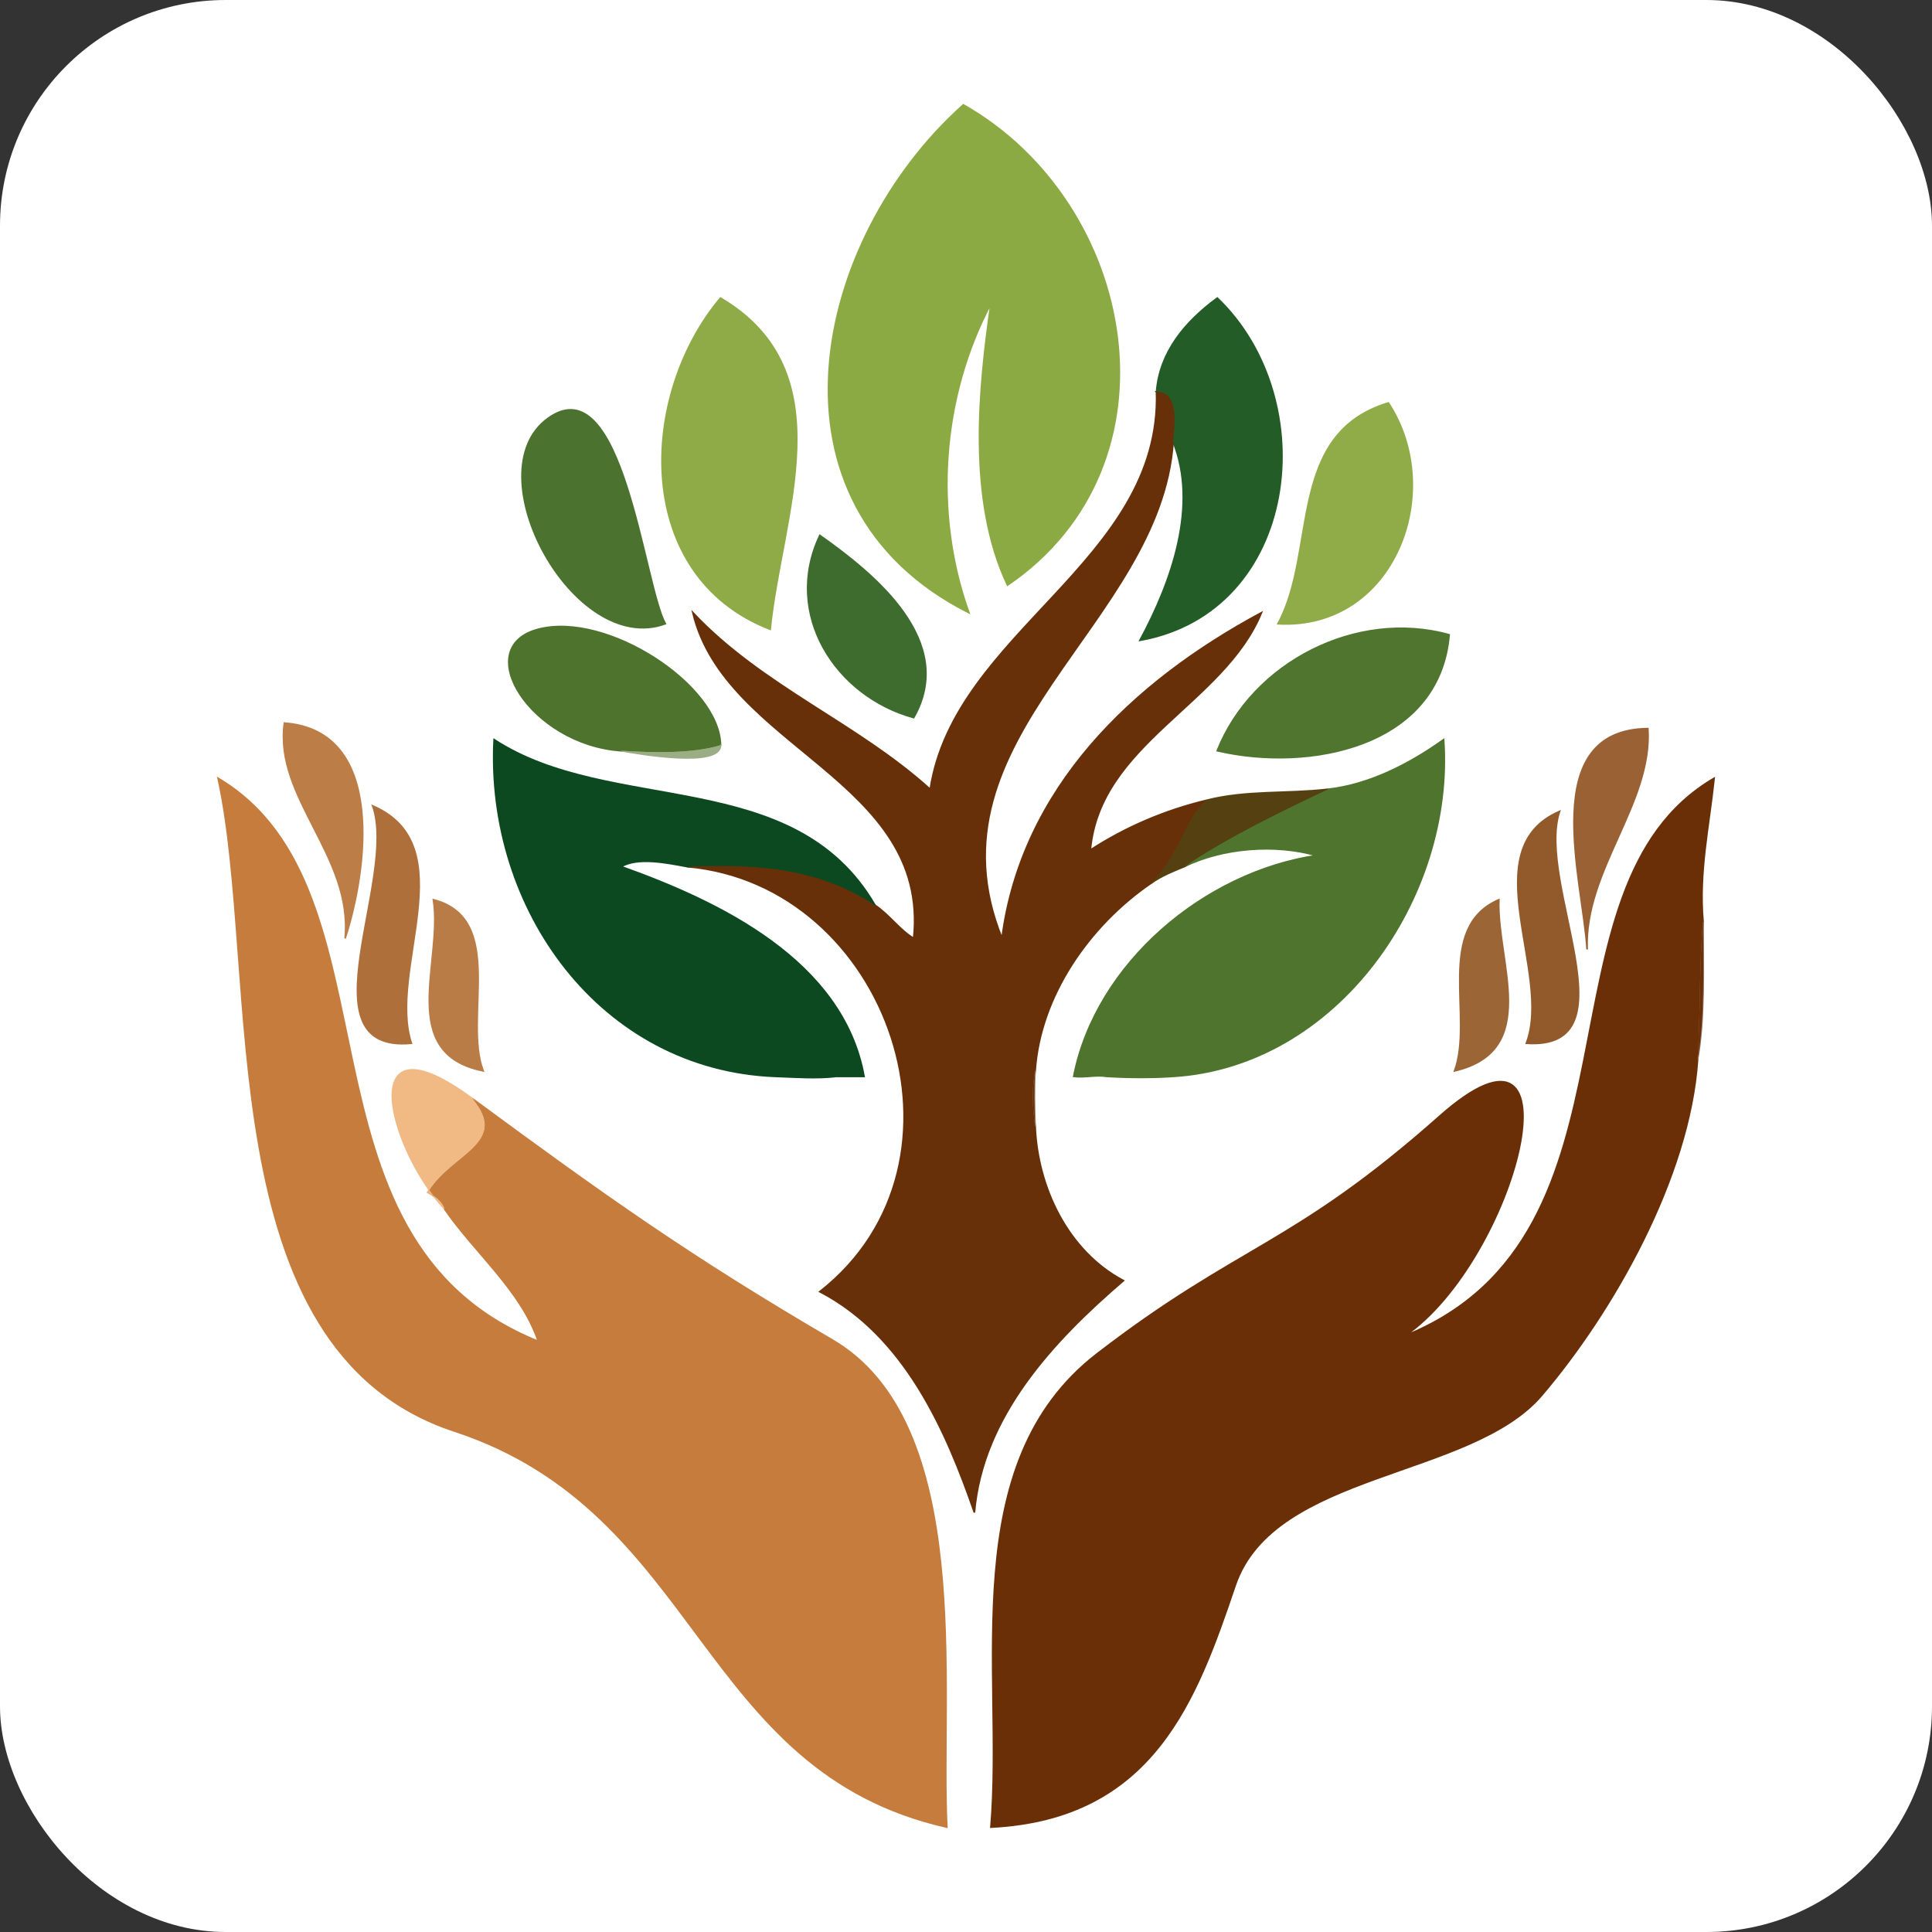 <?xml version="1.0" encoding="UTF-8" standalone="no"?>
<svg
   viewBox="0 0 350 350"
   width="350"
   height="350"
   version="1.1"
   id="svg58"
   xmlns="http://www.w3.org/2000/svg"
   xmlns:svg="http://www.w3.org/2000/svg">
  <rect x="0" y="0" width="350" height="350" fill="#333333" stroke="none"/>
  <defs
     id="defs58" />
  <rect
     style="display:inline;fill:#ffffff;fill-opacity:1;stroke:none;stroke-width:6.455;stroke-opacity:1;paint-order:fill markers stroke"
     id="rect1"
     width="350"
     height="350"
     x="0"
     y="0"
     ry="40.884" />
  <g
     id="g1"
     transform="translate(39.3,18.813)">
    <g
       fill="None"
       fill-opacity="0"
       stroke="#8caa44"
       stroke-opacity="1"
       stroke-width="0.3"
       id="g4"
       transform="translate(-24.779,-4.816)">
      <path
         d="m 168,92 c 32.15,-21.89 23.45,-69.13 -8,-87 -27.29,24.36 -37.85,72.4 1,92 -6.52,-18.15 -4.96,-39.14 4,-56 -2.19,15.3 -4.31,35.55 3,51 z"
         id="path4" />
    </g>
    <g
       fill="None"
       fill-opacity="0"
       stroke="#8eab47"
       stroke-opacity="1"
       stroke-width="0.3"
       id="g5"
       transform="translate(-24.779,-4.816)">
      <path
         d="m 125,100 c 2.01,-20.48 13.76,-46.59 -9,-60 -14.86,17.68 -15.99,50.32 9,60 z"
         id="path5" />
    </g>
    <g
       fill="None"
       fill-opacity="0"
       stroke="#235c27"
       stroke-opacity="1"
       stroke-width="0.3"
       id="g6"
       transform="translate(-24.779,-4.816)">
      <path
         d="m 195,57 c 4.18,0 3.2,6.09 3,9 4.64,11.58 -0.25,25.33 -6,36 28.92,-5.21 33.24,-43.58 14,-62 -5.86,4.31 -10.45,9.8 -11,17 z"
         id="path6" />
    </g>
    <g
       fill="None"
       fill-opacity="0"
       stroke="#683009"
       stroke-opacity="1"
       stroke-width="0.3"
       id="g7"
       transform="translate(-24.779,-4.816)">
      <path
         d="m 144,150 c -10.54,-7.02 -22.33,-7.5 -34,-7 36.54,3.24 54,53.5 24,77 15.45,8.06 22.92,25.32 28,40 1.48,-17.34 14.15,-30.98 27,-42 -10.14,-5.38 -15.58,-17.04 -16,-28 -0.49,-3.42 -0.61,-6.6 0,-10 0.92,-13.59 9.82,-26.33 21,-34 4.79,-4.43 6.46,-12.24 10,-15 -7.47,1.81 -14.5,4.78 -21,9 1.73,-19.3 24.23,-26.49 31,-43 -23.42,12.58 -43.47,31.82 -47,59 -14.78,-36.54 28.74,-56.86 31,-90 0.2,-2.91 1.18,-9 -3,-9 0.93,30.71 -36.62,43.4 -41,72 -13.29,-12.04 -30.33,-18.57 -43,-32 5.85,24.46 43.01,30.32 40,59 -2.59,-1.57 -4.43,-4.29 -7,-6 z"
         id="path7" />
    </g>
    <g
       fill="None"
       fill-opacity="0"
       stroke="#4b722f"
       stroke-opacity="1"
       stroke-width="0.3"
       id="g8"
       transform="translate(-24.779,-4.816)">
      <path
         d="M 106,99 C 102.08,91.84 98.32,52.03 84.78,61.78 71.23,71.52 89.42,105.03 106,99 Z"
         id="path8" />
    </g>
    <g
       fill="None"
       fill-opacity="0"
       stroke="#90ac48"
       stroke-opacity="1"
       stroke-width="0.3"
       id="g9"
       transform="translate(-24.779,-4.816)">
      <path
         d="m 237,59 c -18.53,5.57 -12.83,26.77 -20,40 21.08,1.15 30.53,-23.92 20,-40 z"
         id="path9" />
    </g>
    <g
       fill="None"
       fill-opacity="0"
       stroke="#3e6c2e"
       stroke-opacity="1"
       stroke-width="0.3"
       id="g10"
       transform="translate(-24.779,-4.816)">
      <path
         d="m 151,116 c 7.86,-13.78 -6.95,-25.92 -17,-33 -6.74,14.28 2.85,29.12 17,33 z"
         id="path10" />
    </g>
    <g
       fill="None"
       fill-opacity="0"
       stroke="#4d732d"
       stroke-opacity="1"
       stroke-width="0.3"
       id="g11"
       transform="translate(-24.779,-4.816)">
      <path
         d="m 98,122 c 5.76,0.39 13.05,0.54 18,-1 -0.11,-10.81 -20.54,-24.25 -33,-21 -12.46,3.25 -1.35,20.89 15,22 z"
         id="path11" />
    </g>
    <g
       fill="None"
       fill-opacity="0"
       stroke="#4f752f"
       stroke-opacity="1"
       stroke-width="0.3"
       id="g12"
       transform="translate(-24.779,-4.816)">
      <path
         d="m 248,101 c -16.77,-4.66 -35.64,5.01 -42,21 16.65,3.88 40.25,-0.63 42,-21 z"
         id="path12" />
    </g>
    <g
       fill="None"
       fill-opacity="0"
       stroke="#bd7d46"
       stroke-opacity="1"
       stroke-width="0.3"
       id="g13"
       transform="translate(-24.779,-4.816)">
      <path
         d="m 48,156 c 3.91,-11.95 7.63,-37.64 -11,-39 -1.86,13.6 12.45,24.14 11,39 z"
         id="path13" />
    </g>
    <g
       fill="None"
       fill-opacity="0"
       stroke="#9a6234"
       stroke-opacity="1"
       stroke-width="0.3"
       id="g14"
       transform="translate(-24.779,-4.816)">
      <path
         d="m 284,118 c -20.15,0.23 -11.77,27.38 -11,40 -0.55,-14.33 11.87,-26.46 11,-40 z"
         id="path14" />
    </g>
    <g
       fill="None"
       fill-opacity="0"
       stroke="#0d4920"
       stroke-opacity="1"
       stroke-width="0.3"
       id="g15"
       transform="translate(-24.779,-4.816)">
      <path
         d="m 126,181 c 3.52,0.13 7.51,0.42 11,0 1.67,0 3.33,0 5,0 -3.79,-20.95 -26.16,-31.64 -44,-38 3.06,-1.79 8.33,-0.68 12,0 11.67,-0.5 23.46,-0.02 34,7 -14.73,-25.37 -47.8,-16.16 -69,-30 -1.54,30.7 19.3,59.79 51,61 z"
         id="path15" />
    </g>
    <g
       fill="None"
       fill-opacity="0"
       stroke="#4e742d"
       stroke-opacity="1"
       stroke-width="0.3"
       id="g16"
       transform="translate(-24.779,-4.816)">
      <path
         d="m 226,129 c -8.46,4 -18.22,8.72 -26,14 7.05,-3.48 16.66,-4.15 24,-2 -20.26,3 -39.96,19.45 -44,40 1.96,0.25 4.06,-0.33 6,0 3.89,0.23 8.11,0.26 12,0 29.76,-1.84 50.97,-32.39 49,-61 -6.17,4.41 -13.42,8.15 -21,9 z"
         id="path16" />
    </g>
    <g
       fill="None"
       fill-opacity="0"
       stroke="#9bad84"
       stroke-opacity="1"
       stroke-width="0.3"
       id="g17"
       transform="translate(-24.779,-4.816)">
      <path
         d="m 98,122 c 3.28,0.59 18.04,3.12 18,-1 -4.95,1.54 -12.24,1.39 -18,1 z"
         id="path17" />
    </g>
    <g
       fill="None"
       fill-opacity="0"
       stroke="#c57c3d"
       stroke-opacity="1"
       stroke-width="0.3"
       id="g18"
       transform="translate(-24.779,-4.816)">
      <path
         d="m 71,185 c 6.99,8.16 -3.93,10.01 -8,17 1.2,0.67 2.58,1.64 3,3 5.53,8.04 13.83,14.72 17,24 C 36.66,210.4 59.13,147.32 25,127 32.76,162.34 22.86,230.46 67.77,245.23 112.68,260 111.79,306.77 157,317 155.74,291.7 162.13,243.88 136.25,228.75 110.36,213.63 95,202.67 71,185 Z"
         id="path18" />
    </g>
    <g
       fill="None"
       fill-opacity="0"
       stroke="#6b2f07"
       stroke-opacity="1"
       stroke-width="0.3"
       id="g19"
       transform="translate(-24.779,-4.816)">
      <path
         d="m 293,178 c 0.56,-8.25 0.27,-17.45 1,-25 -0.8,-9.03 1.11,-17.41 2,-26 -33.7,19.72 -10.46,82.65 -56,101 20.25,-13.94 32.86,-63.36 6.25,-39.75 -26.61,23.6 -36.2,23.12 -62,43 -25.81,19.88 -16.87,57.38 -19.25,85.75 29.45,-1.46 37.2,-23.06 44.23,-43.77 7.03,-20.71 42.68,-19.38 55.54,-34.46 C 277.63,223.69 291.55,199.32 293,178 Z"
         id="path19" />
    </g>
    <g
       fill="None"
       fill-opacity="0"
       stroke="#554011"
       stroke-opacity="1"
       stroke-width="0.3"
       id="g20"
       transform="translate(-24.779,-4.816)">
      <path
         d="m 204,131 c -3.54,2.76 -5.21,10.57 -10,15 2.02,-1.39 3.82,-2.11 6,-3 7.78,-5.28 17.54,-10 26,-14 -7.66,0.86 -14.7,0.14 -22,2 z"
         id="path20" />
    </g>
    <g
       fill="None"
       fill-opacity="0"
       stroke="#ae6f3b"
       stroke-opacity="1"
       stroke-width="0.3"
       id="g21"
       transform="translate(-24.779,-4.816)">
      <path
         d="m 60,175 c -4.37,-13.16 9.7,-35.79 -7,-43 4.67,13.07 -12.97,44.86 7,43 z"
         id="path21" />
    </g>
    <g
       fill="None"
       fill-opacity="0"
       stroke="#925a2b"
       stroke-opacity="1"
       stroke-width="0.3"
       id="g22"
       transform="translate(-24.779,-4.816)">
      <path
         d="m 268,133 c -15.78,6.84 -1.18,29.36 -6,42 19.8,1.31 1.66,-28.97 6,-42 z"
         id="path22" />
    </g>
    <g
       fill="None"
       fill-opacity="0"
       stroke="#ba7c46"
       stroke-opacity="1"
       stroke-width="0.3"
       id="g23"
       transform="translate(-24.779,-4.816)">
      <path
         d="m 73,180 c -3.65,-9.61 4.22,-27.57 -9,-31 1.74,11.27 -6.72,27.81 9,31 z"
         id="path23" />
    </g>
    <g
       fill="None"
       fill-opacity="0"
       stroke="#9b6535"
       stroke-opacity="1"
       stroke-width="0.3"
       id="g24"
       transform="translate(-24.779,-4.816)">
      <path
         d="m 257,149 c -11.7,5.1 -4.47,21.3 -8,31 15.68,-3.67 7.6,-19.72 8,-31 z"
         id="path24" />
    </g>
    <g
       fill="None"
       fill-opacity="0"
       stroke="#947665"
       stroke-opacity="1"
       stroke-width="0.3"
       id="g25"
       transform="translate(-24.779,-4.816)">
      <path
         d="m 293,178 c 1.35,-7.54 1,-16.69 1,-25 -0.73,7.55 -0.44,16.75 -1,25 z"
         id="path25" />
    </g>
    <g
       fill="None"
       fill-opacity="0"
       stroke="#f1b984"
       stroke-opacity="1"
       stroke-width="0.3"
       id="g26"
       transform="translate(-24.779,-4.816)">
      <path
         d="m 66,205 c -0.42,-1.36 -1.8,-2.33 -3,-3 4.07,-6.99 14.99,-8.84 8,-17 -21.67,-15.95 -15.15,9.02 -5,20 z"
         id="path26" />
    </g>
    <g
       fill="None"
       fill-opacity="0"
       stroke="#9f8977"
       stroke-opacity="1"
       stroke-width="0.3"
       id="g27"
       transform="translate(-24.779,-4.816)">
      <path
         d="m 173,190 c -0.12,-3.27 -0.22,-6.73 0,-10 -0.61,3.4 -0.49,6.58 0,10 z"
         id="path27" />
    </g>
    <g
       fill="#8caa44"
       fill-opacity="1"
       stroke="None"
       id="g33"
       transform="translate(-24.779,-4.816)">
      <path
         d="m 168,92 c 32.15,-21.89 23.45,-69.13 -8,-87 -27.29,24.36 -37.85,72.4 1,92 -6.52,-18.15 -4.96,-39.14 4,-56 -2.19,15.3 -4.31,35.55 3,51 z"
         id="path33" />
    </g>
    <g
       fill="#8eab47"
       fill-opacity="1"
       stroke="None"
       id="g34"
       transform="translate(-24.779,-4.816)">
      <path
         d="m 125,100 c 2.01,-20.48 13.76,-46.59 -9,-60 -14.86,17.68 -15.99,50.32 9,60 z"
         id="path34" />
    </g>
    <g
       fill="#235c27"
       fill-opacity="1"
       stroke="None"
       id="g35"
       transform="translate(-24.779,-4.816)">
      <path
         d="m 195,57 c 4.18,0 3.2,6.09 3,9 4.64,11.58 -0.25,25.33 -6,36 28.92,-5.21 33.24,-43.58 14,-62 -5.86,4.31 -10.45,9.8 -11,17 z"
         id="path35" />
    </g>
    <g
       fill="#683009"
       fill-opacity="1"
       stroke="None"
       id="g36"
       transform="translate(-24.779,-4.816)">
      <path
         d="m 144,150 c -10.54,-7.02 -22.33,-7.5 -34,-7 36.54,3.24 54,53.5 24,77 15.45,8.06 22.92,25.32 28,40 1.48,-17.34 14.15,-30.98 27,-42 -10.14,-5.38 -15.58,-17.04 -16,-28 -0.49,-3.42 -0.61,-6.6 0,-10 0.92,-13.59 9.82,-26.33 21,-34 4.79,-4.43 6.46,-12.24 10,-15 -7.47,1.81 -14.5,4.78 -21,9 1.73,-19.3 24.23,-26.49 31,-43 -23.42,12.58 -43.47,31.82 -47,59 -14.78,-36.54 28.74,-56.86 31,-90 0.2,-2.91 1.18,-9 -3,-9 0.93,30.71 -36.62,43.4 -41,72 -13.29,-12.04 -30.33,-18.57 -43,-32 5.85,24.46 43.01,30.32 40,59 -2.59,-1.57 -4.43,-4.29 -7,-6 z"
         id="path36" />
    </g>
    <g
       fill="#4b722f"
       fill-opacity="1"
       stroke="None"
       id="g37"
       transform="translate(-24.779,-4.816)">
      <path
         d="M 106,99 C 102.08,91.84 98.32,52.03 84.78,61.78 71.23,71.52 89.42,105.03 106,99 Z"
         id="path37" />
    </g>
    <g
       fill="#90ac48"
       fill-opacity="1"
       stroke="None"
       id="g38"
       transform="translate(-24.779,-4.816)">
      <path
         d="m 237,59 c -18.53,5.57 -12.83,26.77 -20,40 21.08,1.15 30.53,-23.92 20,-40 z"
         id="path38" />
    </g>
    <g
       fill="#3e6c2e"
       fill-opacity="1"
       stroke="None"
       id="g39"
       transform="translate(-24.779,-4.816)">
      <path
         d="m 151,116 c 7.86,-13.78 -6.95,-25.92 -17,-33 -6.74,14.28 2.85,29.12 17,33 z"
         id="path39" />
    </g>
    <g
       fill="#4d732d"
       fill-opacity="1"
       stroke="None"
       id="g40"
       transform="translate(-24.779,-4.816)">
      <path
         d="m 98,122 c 5.76,0.39 13.05,0.54 18,-1 -0.11,-10.81 -20.54,-24.25 -33,-21 -12.46,3.25 -1.35,20.89 15,22 z"
         id="path40" />
    </g>
    <g
       fill="#4f752f"
       fill-opacity="1"
       stroke="None"
       id="g41"
       transform="translate(-24.779,-4.816)">
      <path
         d="m 248,101 c -16.77,-4.66 -35.64,5.01 -42,21 16.65,3.88 40.25,-0.63 42,-21 z"
         id="path41" />
    </g>
    <g
       fill="#bd7d46"
       fill-opacity="1"
       stroke="None"
       id="g42"
       transform="translate(-24.779,-4.816)">
      <path
         d="m 48,156 c 3.91,-11.95 7.63,-37.64 -11,-39 -1.86,13.6 12.45,24.14 11,39 z"
         id="path42" />
    </g>
    <g
       fill="#9a6234"
       fill-opacity="1"
       stroke="None"
       id="g43"
       transform="translate(-24.779,-4.816)">
      <path
         d="m 284,118 c -20.15,0.23 -11.77,27.38 -11,40 -0.55,-14.33 11.87,-26.46 11,-40 z"
         id="path43" />
    </g>
    <g
       fill="#0d4920"
       fill-opacity="1"
       stroke="None"
       id="g44"
       transform="translate(-24.779,-4.816)">
      <path
         d="m 126,181 c 3.52,0.13 7.51,0.42 11,0 1.67,0 3.33,0 5,0 -3.79,-20.95 -26.16,-31.64 -44,-38 3.06,-1.79 8.33,-0.68 12,0 11.67,-0.5 23.46,-0.02 34,7 -14.73,-25.37 -47.8,-16.16 -69,-30 -1.54,30.7 19.3,59.79 51,61 z"
         id="path44" />
    </g>
    <g
       fill="#4e742d"
       fill-opacity="1"
       stroke="None"
       id="g45"
       transform="translate(-24.779,-4.816)">
      <path
         d="m 226,129 c -8.46,4 -18.22,8.72 -26,14 7.05,-3.48 16.66,-4.15 24,-2 -20.26,3 -39.96,19.45 -44,40 1.96,0.25 4.06,-0.33 6,0 3.89,0.23 8.11,0.26 12,0 29.76,-1.84 50.97,-32.39 49,-61 -6.17,4.41 -13.42,8.15 -21,9 z"
         id="path45" />
    </g>
    <g
       fill="#9bad84"
       fill-opacity="1"
       stroke="None"
       id="g46"
       transform="translate(-24.779,-4.816)">
      <path
         d="m 98,122 c 3.28,0.59 18.04,3.12 18,-1 -4.95,1.54 -12.24,1.39 -18,1 z"
         id="path46" />
    </g>
    <g
       fill="#c57c3d"
       fill-opacity="1"
       stroke="None"
       id="g47"
       transform="translate(-24.779,-4.816)">
      <path
         d="m 71,185 c 6.99,8.16 -3.93,10.01 -8,17 1.2,0.67 2.58,1.64 3,3 5.53,8.04 13.83,14.72 17,24 C 36.66,210.4 59.13,147.32 25,127 32.76,162.34 22.86,230.46 67.77,245.23 112.68,260 111.79,306.77 157,317 155.74,291.7 162.13,243.88 136.25,228.75 110.36,213.63 95,202.67 71,185 Z"
         id="path47" />
    </g>
    <g
       fill="#6b2f07"
       fill-opacity="1"
       stroke="None"
       id="g48"
       transform="translate(-24.779,-4.816)">
      <path
         d="m 293,178 c 0.56,-8.25 0.27,-17.45 1,-25 -0.8,-9.03 1.11,-17.41 2,-26 -33.7,19.72 -10.46,82.65 -56,101 20.25,-13.94 32.86,-63.36 6.25,-39.75 -26.61,23.6 -36.2,23.12 -62,43 -25.81,19.88 -16.87,57.38 -19.25,85.75 29.45,-1.46 37.2,-23.06 44.23,-43.77 7.03,-20.71 42.68,-19.38 55.54,-34.46 C 277.63,223.69 291.55,199.32 293,178 Z"
         id="path48" />
    </g>
    <g
       fill="#554011"
       fill-opacity="1"
       stroke="None"
       id="g49"
       transform="translate(-24.779,-4.816)">
      <path
         d="m 204,131 c -3.54,2.76 -5.21,10.57 -10,15 2.02,-1.39 3.82,-2.11 6,-3 7.78,-5.28 17.54,-10 26,-14 -7.66,0.86 -14.7,0.14 -22,2 z"
         id="path49" />
    </g>
    <g
       fill="#ae6f3b"
       fill-opacity="1"
       stroke="None"
       id="g50"
       transform="translate(-24.779,-4.816)">
      <path
         d="m 60,175 c -4.37,-13.16 9.7,-35.79 -7,-43 4.67,13.07 -12.97,44.86 7,43 z"
         id="path50" />
    </g>
    <g
       fill="#925a2b"
       fill-opacity="1"
       stroke="None"
       id="g51"
       transform="translate(-24.779,-4.816)">
      <path
         d="m 268,133 c -15.78,6.84 -1.18,29.36 -6,42 19.8,1.31 1.66,-28.97 6,-42 z"
         id="path51" />
    </g>
    <g
       fill="#ba7c46"
       fill-opacity="1"
       stroke="None"
       id="g52"
       transform="translate(-24.779,-4.816)">
      <path
         d="m 73,180 c -3.65,-9.61 4.22,-27.57 -9,-31 1.74,11.27 -6.72,27.81 9,31 z"
         id="path52" />
    </g>
    <g
       fill="#9b6535"
       fill-opacity="1"
       stroke="None"
       id="g53"
       transform="translate(-24.779,-4.816)">
      <path
         d="m 257,149 c -11.7,5.1 -4.47,21.3 -8,31 15.68,-3.67 7.6,-19.72 8,-31 z"
         id="path53" />
    </g>
    <g
       fill="#947665"
       fill-opacity="1.00"
       stroke="None"
       id="g54"
       style="fill:#6b2f07;fill-opacity:1"
       transform="translate(-24.779,-4.816)">
      <path
         d="m 293,178 c 1.35,-7.54 1,-16.69 1,-25 -0.73,7.55 -0.44,16.75 -1,25 z"
         id="path54"
         style="fill:#6b2f07;fill-opacity:1" />
    </g>
    <g
       fill="#f1b984"
       fill-opacity="1"
       stroke="None"
       id="g55"
       transform="translate(-24.779,-4.816)">
      <path
         d="m 66,205 c -0.42,-1.36 -1.8,-2.33 -3,-3 4.07,-6.99 14.99,-8.84 8,-17 -21.67,-15.95 -15.15,9.02 -5,20 z"
         id="path55" />
    </g>
    <g
       fill="#9F8977"
       fill-opacity="1.00"
       stroke="None"
       id="g56"
       style="fill:#6b2f07;fill-opacity:1"
       transform="translate(-24.779,-4.816)">
      <path
         d="m 173,190 c -0.12,-3.27 -0.22,-6.73 0,-10 -0.61,3.4 -0.49,6.58 0,10 z"
         id="path56"
         style="fill:#6b2f07;fill-opacity:1" />
    </g>
  </g>
</svg>
